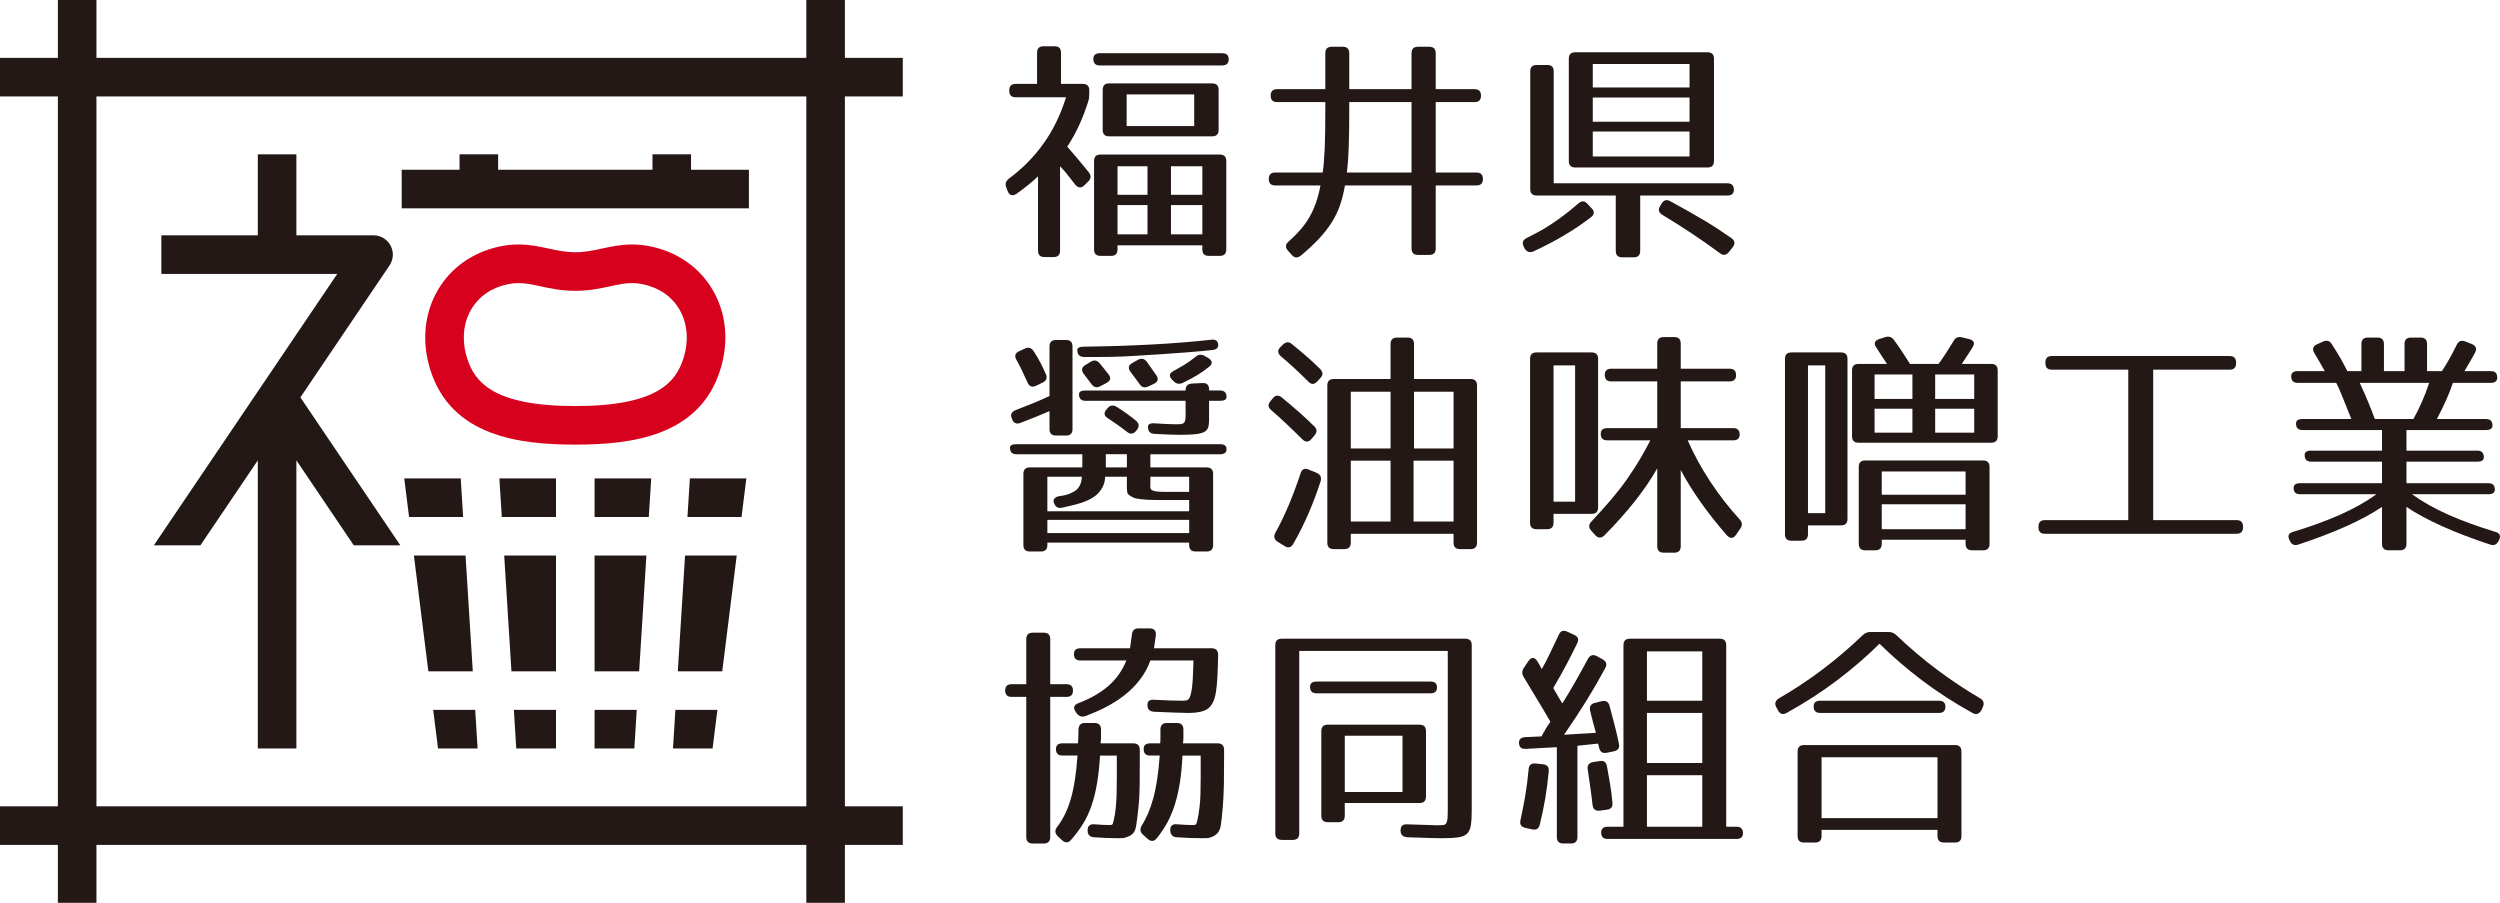 <?xml version="1.0" encoding="UTF-8"?><svg id="_レイヤー_2" xmlns="http://www.w3.org/2000/svg" viewBox="0 0 293.896 106.129"><g id="_レイヤー_1-2"><g><path d="M67.633,52.268h-.004c-6.633,0-14.561-.994-17.027-8.752-1.053-3.312-.74-6.663,.881-9.434,1.543-2.641,4.143-4.458,7.316-5.117,.723-.15,1.428-.223,2.152-.223,1.328,0,2.459,.244,3.553,.48,1.027,.221,1.998,.432,3.129,.432s2.102-.21,3.129-.432c1.094-.236,2.225-.48,3.553-.48,.725,0,1.428,.072,2.15,.223,3.176,.659,5.775,2.476,7.318,5.117,1.619,2.771,1.932,6.121,.879,9.433-2.465,7.759-10.396,8.753-17.029,8.753Zm-6.682-18.99c-.412,0-.814,.041-1.229,.127-1.93,.402-3.426,1.428-4.326,2.967-.963,1.648-1.131,3.697-.473,5.77,.879,2.766,3.076,5.592,12.705,5.592h.002c9.633,0,11.83-2.826,12.709-5.592,.658-2.072,.49-4.121-.473-5.77-.9-1.539-2.396-2.564-4.326-2.967-.414-.086-.816-.127-1.227-.127-.844,0-1.654,.176-2.594,.379-1.16,.25-2.473,.533-4.088,.533s-2.928-.283-4.088-.534c-.939-.203-1.75-.378-2.594-.378Z" fill="#d7001d"/><g><polygon points="81.238 19.955 81.238 18.141 76.703 18.141 76.703 19.955 58.56 19.955 58.56 18.141 54.023 18.141 54.023 19.955 47.223 19.955 47.223 24.49 88.041 24.49 88.041 19.955 81.238 19.955" fill="#231815"/><g><polygon points="75.99 65.311 69.898 65.311 69.898 78.918 75.139 78.918 75.564 72.115 75.99 65.311" fill="#231815"/><polygon points="76.557 56.24 69.898 56.24 69.898 60.775 76.271 60.775 76.557 56.24" fill="#231815"/><polygon points="59.273 65.311 59.699 72.115 60.125 78.918 65.363 78.918 65.363 65.311 59.273 65.311" fill="#231815"/><polygon points="54.728 65.311 48.658 65.311 50.357 78.918 55.58 78.918 55.154 72.115 54.728 65.311" fill="#231815"/><polygon points="60.549 85.721 60.691 87.986 65.363 87.986 65.363 83.453 60.408 83.453 60.549 85.721" fill="#231815"/><polygon points="79.682 78.918 84.906 78.918 86.607 65.311 80.533 65.311 80.107 72.115 79.682 78.918" fill="#231815"/><polygon points="69.898 83.453 69.898 87.986 74.572 87.986 74.713 85.721 74.855 83.453 69.898 83.453" fill="#231815"/><polygon points="87.174 60.775 87.74 56.24 81.1 56.24 80.816 60.775 87.174 60.775" fill="#231815"/><polygon points="79.115 87.986 83.771 87.986 84.338 83.453 79.398 83.453 79.258 85.721 79.115 87.986" fill="#231815"/><polygon points="65.363 56.24 58.707 56.24 58.99 60.775 65.363 60.775 65.363 56.24" fill="#231815"/><polygon points="47.523 56.24 48.09 60.775 54.445 60.775 54.162 56.24 47.523 56.24" fill="#231815"/><polygon points="50.926 83.453 51.492 87.986 56.146 87.986 56.006 85.721 55.863 83.453 50.926 83.453" fill="#231815"/><polygon points="60.125 78.918 60.125 78.918 59.699 72.115 60.125 78.918" fill="#231815"/><polygon points="55.154 72.115 55.58 78.918 55.58 78.918 55.154 72.115" fill="#231815"/><polygon points="75.139 78.918 75.139 78.918 75.564 72.115 75.139 78.918" fill="#231815"/><polygon points="79.682 78.918 79.682 78.918 80.107 72.115 79.682 78.918" fill="#231815"/><polygon points="56.146 87.986 56.006 85.721 56.146 87.986 56.146 87.986" fill="#231815"/><polygon points="75.564 72.115 75.99 65.311 75.99 65.311 75.564 72.115" fill="#231815"/><polygon points="80.107 72.115 80.533 65.311 80.533 65.311 80.107 72.115" fill="#231815"/><polygon points="54.728 65.311 54.728 65.311 55.154 72.115 54.728 65.311" fill="#231815"/><polygon points="59.273 65.311 59.273 65.311 59.699 72.115 59.273 65.311" fill="#231815"/><polygon points="79.258 85.721 79.398 83.453 79.398 83.453 79.258 85.721" fill="#231815"/><polygon points="74.713 85.721 74.855 83.453 74.855 83.453 74.713 85.721" fill="#231815"/><polygon points="79.115 87.986 79.115 87.986 79.258 85.721 79.115 87.986" fill="#231815"/><polygon points="56.006 85.721 55.863 83.453 55.863 83.453 56.006 85.721" fill="#231815"/><polygon points="60.408 83.453 60.549 85.721 60.408 83.453 60.408 83.453" fill="#231815"/></g><path d="M47.062,64.106l-11.75-17.391,10.482-15.512c.469-.695,.516-1.592,.123-2.334-.393-.74-1.164-1.203-2.002-1.203h-9.072v-9.523h-4.535v9.523h-11.34v4.535h20.678l-21.559,31.904h5.475l6.746-9.984v33.865h4.535V54.121l6.746,9.984h5.473Z" fill="#231815"/><rect x="94.791" width="4.535" height="106.129" fill="#231815"/><rect x="6.803" width="4.535" height="106.129" fill="#231815"/><rect y="94.79" width="106.131" height="4.535" fill="#231815"/><rect y="6.803" width="106.131" height="4.535" fill="#231815"/></g><g><path d="M127.293,9.862c.507,0,.761,.253,.761,.76v.423c0,.188-.01,.348-.028,.479-.019,.132-.057,.281-.112,.45-.282,.901-.62,1.788-1.014,2.661-.394,.873-.873,1.742-1.436,2.606,.375,.432,.755,.872,1.141,1.323,.385,.45,.849,1.014,1.393,1.69,.3,.376,.281,.732-.057,1.07l-.45,.45c-.376,.376-.742,.348-1.099-.084-.432-.564-.774-1-1.027-1.31-.254-.31-.503-.587-.746-.831v9.912c0,.507-.254,.761-.761,.761h-1.07c-.507,0-.76-.254-.76-.761v-8.73c-.394,.376-.798,.728-1.211,1.057-.413,.328-.854,.661-1.323,.999-.226,.15-.433,.197-.62,.141-.187-.056-.328-.215-.422-.479l-.169-.45c-.15-.376-.038-.714,.338-1.014,1.577-1.164,2.929-2.535,4.055-4.111,1.127-1.577,2.009-3.389,2.647-5.436h-5.914c-.507,0-.76-.253-.76-.76v-.057c0-.507,.253-.76,.76-.76h2.507v-3.661c0-.507,.253-.761,.76-.761h1.296c.507,0,.76,.254,.76,.761v3.661h2.563Zm16.39-3.604c.507,0,.76,.234,.76,.703,0,.489-.253,.732-.76,.732h-14.39c-.507,0-.761-.253-.761-.76,0-.451,.254-.676,.761-.676h14.39Zm.478,23.062c0,.507-.254,.761-.761,.761h-1.295c-.507,0-.761-.254-.761-.761v-.479h-9.969v.479c0,.507-.253,.761-.76,.761h-1.239c-.507,0-.76-.254-.76-.761v-10.391c0-.507,.253-.761,.76-.761h14.023c.507,0,.761,.254,.761,.761v10.391Zm-.901-14.052c0,.507-.253,.761-.76,.761h-12.109c-.507,0-.76-.254-.76-.761v-4.703c0-.507,.253-.76,.76-.76h12.109c.507,0,.76,.253,.76,.76v4.703Zm-8.363,4.28h-3.521v3.352h3.521v-3.352Zm0,4.562h-3.521v3.435h3.521v-3.435Zm5.491-13.01h-7.941v3.718h7.941v-3.718Zm.957,8.448h-3.688v3.352h3.688v-3.352Zm0,4.562h-3.688v3.435h3.688v-3.435Z" fill="#231815"/><path d="M173.343,10.481c.507,0,.761,.253,.761,.761s-.254,.76-.761,.76h-4.561v8.279h4.787c.507,0,.761,.253,.761,.76s-.254,.761-.761,.761h-4.787v7.406c0,.507-.254,.76-.761,.76h-1.323c-.507,0-.761-.253-.761-.76v-7.406h-7.828c-.15,.883-.352,1.681-.605,2.394-.253,.714-.587,1.39-1,2.027-.413,.639-.905,1.263-1.478,1.873-.573,.609-1.264,1.253-2.07,1.929-.413,.338-.779,.319-1.098-.057l-.451-.507c-.338-.375-.309-.731,.085-1.069,.507-.451,.962-.906,1.365-1.366,.403-.46,.756-.948,1.057-1.464,.3-.517,.558-1.08,.774-1.691,.215-.609,.398-1.3,.549-2.069h-5.322c-.507,0-.761-.254-.761-.761s.254-.76,.761-.76h5.575c.113-.714,.192-1.652,.239-2.816,.047-1.164,.071-2.543,.071-4.14v-1.323h-5.66c-.507,0-.761-.253-.761-.76s.254-.761,.761-.761h5.66V6.258c0-.507,.253-.761,.76-.761h1.296c.507,0,.76,.254,.76,.761v4.224h7.321V6.258c0-.507,.254-.761,.761-.761h1.323c.507,0,.761,.254,.761,.761v4.224h4.561Zm-14.727,2.844c0,1.446-.018,2.736-.057,3.872-.037,1.137-.112,2.164-.225,3.084h7.602V12.002h-7.321v1.323Z" fill="#231815"/><path d="M187.103,24.477c.375,.376,.347,.732-.085,1.07-.92,.714-1.938,1.403-3.055,2.07-1.117,.666-2.343,1.309-3.675,1.929-.433,.188-.779,.084-1.042-.31l-.113-.226c-.225-.45-.122-.788,.31-1.014,.487-.244,.966-.493,1.436-.746,.469-.254,.953-.545,1.45-.873,.497-.328,1.009-.691,1.535-1.084,.525-.395,1.088-.854,1.689-1.38,.375-.338,.732-.319,1.07,.056l.478,.507Zm15.967-2.929c.507,0,.76,.254,.76,.761,0,.45-.253,.676-.76,.676h-10.25v6.505c0,.507-.254,.761-.761,.761h-1.352c-.507,0-.761-.254-.761-.761v-6.505h-9.293c-.507,0-.76-.253-.76-.761V8.398c0-.507,.251-.76,.753-.76h1.254c.502,0,.753,.253,.753,.76v13.15h20.416Zm-1.577-2.618c0,.507-.254,.76-.761,.76h-15.544c-.507,0-.761-.253-.761-.76V6.905c0-.507,.254-.761,.761-.761h15.544c.507,0,.761,.254,.761,.761v12.024Zm-2.872-11.405h-11.377v2.76h11.377v-2.76Zm0,3.942h-11.377v2.845h11.377v-2.845Zm0,3.999h-11.377v2.929h11.377v-2.929Zm-3.295,8.475c.263-.432,.609-.524,1.042-.281,.863,.47,1.642,.901,2.337,1.296,.694,.394,1.328,.765,1.901,1.112,.572,.348,1.098,.681,1.576,.999,.479,.319,.935,.63,1.366,.93,.413,.3,.46,.657,.141,1.07l-.422,.534c-.319,.413-.676,.47-1.07,.169-1.089-.807-2.192-1.581-3.309-2.322-1.117-.742-2.268-1.469-3.45-2.183-.45-.263-.545-.61-.281-1.042l.169-.282Z" fill="#231815"/><path d="M143.429,52.217c.507,0,.761,.196,.761,.591s-.254,.592-.761,.592h-8.194v1.549h6.617c.507,0,.761,.253,.761,.76v8.363c0,.508-.254,.761-.761,.761h-1.295c-.507,0-.761-.253-.761-.761v-.281h-16.67v.281c0,.508-.254,.761-.761,.761h-1.296c-.507,0-.76-.253-.76-.761v-8.363c0-.507,.253-.76,.76-.76h6.168v-1.549h-7.744c-.507,0-.761-.254-.761-.761,0-.281,.254-.422,.761-.422h23.936Zm-17.347-1.774c0,.507-.253,.76-.76,.76h-1.183c-.507,0-.761-.253-.761-.76v-2.112c-.525,.226-1.075,.456-1.648,.69-.572,.234-1.159,.465-1.76,.69-.226,.095-.428,.103-.605,.028-.179-.075-.306-.226-.38-.45l-.028-.085c-.207-.45-.066-.778,.422-.985,.732-.281,1.432-.559,2.099-.831,.666-.271,1.3-.549,1.9-.83v-5.829c0-.507,.254-.761,.761-.761h1.183c.507,0,.76,.254,.76,.761v9.715Zm-5.603-9.462c.432-.206,.778-.103,1.042,.31,.319,.488,.591,.953,.816,1.395,.226,.441,.432,.878,.619,1.31,.187,.432,.057,.76-.393,.985l-.761,.366c-.47,.225-.808,.094-1.014-.394-.226-.488-.441-.953-.647-1.394-.207-.441-.423-.859-.647-1.254-.264-.45-.16-.788,.31-1.014l.676-.31Zm9.434,15.065c0,.733-.286,1.395-.859,1.985-.572,.592-1.601,1.057-3.083,1.395l-1.099,.253c-.469,.112-.788-.065-.957-.535-.095-.206-.08-.385,.042-.535,.122-.149,.314-.243,.577-.281,.394-.057,.699-.117,.915-.183,.216-.066,.483-.184,.803-.353,.226-.112,.432-.314,.62-.605,.187-.291,.29-.671,.309-1.141h-4.055v4.056h16.67v-1.324h-3.886c-.657,0-1.229-.027-1.718-.084-.488-.057-.808-.122-.957-.197-.376-.188-.597-.348-.662-.478-.066-.131-.099-.366-.099-.704v-1.268h-2.562Zm9.884,5.069h-16.67v1.549h16.67v-1.549Zm3.407-20.67c.057,.413-.169,.647-.676,.704-.9,.095-1.872,.184-2.914,.268-1.042,.085-2.014,.155-2.915,.211l-3.153,.197c-.582,.038-1.094,.066-1.535,.085-.441,.019-.887,.032-1.337,.042-.451,.01-.926,.014-1.423,.014h-1.788c-.507,0-.779-.243-.816-.731-.038-.319,.216-.48,.761-.48,2.815-.037,5.463-.121,7.94-.253,2.478-.131,4.825-.319,7.04-.564,.488-.057,.761,.113,.816,.507Zm.226,5.463c.507,0,.761,.254,.761,.761,0,.301-.254,.45-.761,.45h-1.295v2.281c0,.356-.038,.648-.113,.873s-.234,.399-.478,.52c-.244,.123-.591,.207-1.042,.254-.45,.047-1.052,.07-1.802,.07-.338,0-.77-.009-1.296-.028-.525-.019-1.089-.047-1.689-.084-.488-.019-.742-.272-.76-.761-.038-.356,.225-.516,.788-.478,.525,.038,1,.065,1.422,.084,.423,.02,.774,.028,1.057,.028,.225,0,.408-.004,.549-.014,.141-.01,.258-.047,.352-.113,.094-.065,.159-.169,.197-.31,.037-.141,.057-.342,.057-.605v-1.718h-11.771c-.507,0-.76-.253-.76-.76,0-.301,.253-.451,.76-.451h11.771v-.056c0-.47,.243-.723,.732-.761l1.238-.057c.525-.037,.789,.217,.789,.761v.112h1.295Zm-15.206-3.379c.395-.244,.741-.188,1.042,.169,.149,.188,.313,.39,.492,.605,.179,.216,.361,.446,.55,.691,.338,.432,.253,.778-.254,1.041l-.704,.366c-.413,.226-.76,.141-1.042-.253l-.9-1.183c-.32-.432-.264-.779,.169-1.042l.647-.395Zm1.971,5.463c.301-.356,.657-.412,1.07-.169,.45,.282,.863,.559,1.239,.831,.375,.273,.723,.54,1.042,.803,.375,.319,.412,.676,.112,1.069l-.112,.142c-.319,.375-.667,.413-1.042,.112-.357-.281-.723-.554-1.099-.816-.376-.263-.76-.525-1.154-.789-.47-.281-.525-.629-.169-1.042l.112-.141Zm2.281,5.407h-2.478v1.549h2.478v-1.549Zm1.295-11.096c.413-.225,.761-.149,1.042,.226,.15,.207,.324,.45,.521,.732,.197,.281,.39,.554,.577,.816,.319,.45,.234,.798-.254,1.042l-.647,.31c-.45,.207-.798,.112-1.042-.281-.187-.263-.375-.517-.562-.761-.188-.243-.357-.469-.507-.676-.32-.432-.245-.778,.225-1.042l.647-.366Zm1.465,14.644c-.018,.15-.018,.281,0,.395,.019,.112,.075,.202,.169,.268,.094,.065,.253,.117,.478,.154,.226,.038,.535,.057,.93,.057h2.984v-1.774h-4.562v.901Zm6.786-14.868c.263,.15,.404,.319,.423,.507,.019,.188-.085,.366-.309,.535-.413,.338-.864,.657-1.352,.957-.489,.301-1.07,.61-1.746,.93-.394,.188-.742,.131-1.042-.169l-.169-.169c-.433-.432-.395-.779,.112-1.042,.375-.207,.784-.441,1.226-.704,.44-.263,.905-.592,1.393-.985,.338-.282,.694-.31,1.07-.085l.394,.226Z" fill="#231815"/><path d="M149.617,46.838c.3-.395,.657-.432,1.07-.112,.75,.619,1.44,1.206,2.069,1.76,.629,.554,1.206,1.094,1.732,1.619,.356,.338,.375,.694,.056,1.07l-.366,.422c-.338,.413-.703,.423-1.098,.028-.657-.657-1.286-1.267-1.887-1.83-.601-.564-1.183-1.089-1.746-1.577-.394-.319-.423-.676-.085-1.07l.254-.31Zm5.182,8.758c.432,.188,.581,.517,.45,.985-.413,1.277-.883,2.525-1.408,3.745-.525,1.221-1.126,2.422-1.802,3.604-.264,.451-.61,.535-1.042,.254l-.816-.507c-.395-.264-.479-.61-.254-1.042,.563-1.014,1.089-2.103,1.577-3.267,.488-1.164,.948-2.394,1.38-3.69,.15-.525,.469-.685,.957-.478l.958,.394Zm-3.999-15.065c.356-.356,.713-.385,1.07-.085,.694,.563,1.313,1.084,1.858,1.563,.544,.479,1.032,.934,1.465,1.365,.355,.376,.365,.732,.027,1.07l-.366,.395c-.356,.394-.713,.394-1.069,0-1.07-1.07-2.141-2.056-3.211-2.957-.393-.356-.413-.714-.056-1.07l.281-.281Zm22.081,4.026c.504,0,.757,.254,.757,.761v18.473c0,.507-.251,.761-.753,.761h-1.254c-.502,0-.753-.254-.753-.761v-1.042h-12.08v1.042c0,.507-.254,.761-.761,.761h-1.239c-.507,0-.76-.254-.76-.761v-18.473c0-.507,.253-.761,.76-.761h6.674v-4.111c0-.507,.254-.76,.761-.76h1.239c.507,0,.76,.253,.76,.76v4.111h6.65Zm-9.409,1.493h-4.674v6.674h4.674v-6.674Zm0,8.109h-4.674v7.153h4.674v-7.153Zm7.406,0h-4.703v7.153h4.703v-7.153Zm0-8.109h-4.647v6.674h4.647v-6.674Z" fill="#231815"/><path d="M187.869,59.65c0,.507-.253,.761-.76,.761h-4.478v1.042c0,.507-.254,.76-.761,.76h-1.239c-.507,0-.76-.253-.76-.76v-19.262c0-.507,.253-.761,.76-.761h6.478c.507,0,.76,.254,.76,.761v17.459Zm-2.703-16.698h-2.534v16.022h2.534v-16.022Zm18.163,.394c.507,0,.761,.254,.761,.761,0,.488-.254,.732-.761,.732h-5.744v5.491h6.167c.507,0,.76,.248,.76,.745,0,.461-.253,.69-.76,.69h-5.351c1.482,3.342,3.52,6.439,6.11,9.293,.319,.338,.348,.694,.085,1.07l-.507,.733c-.319,.469-.676,.497-1.07,.084-2.309-2.647-4.121-5.21-5.434-7.688v8.955c0,.507-.252,.76-.753,.76h-1.254c-.502,0-.753-.253-.753-.76v-9.152c-.728,1.277-1.604,2.562-2.628,3.858-1.023,1.295-2.21,2.628-3.562,3.998-.376,.376-.742,.376-1.099,0l-.478-.535c-.319-.356-.31-.713,.028-1.069,.863-.92,1.643-1.789,2.337-2.605,.694-.816,1.313-1.614,1.858-2.394,.545-.778,1.037-1.539,1.478-2.28,.441-.742,.859-1.497,1.253-2.267h-5.068c-.507,0-.761-.248-.761-.745,0-.461,.254-.69,.761-.69h5.88v-5.491h-5.407c-.507,0-.76-.254-.76-.761,0-.488,.253-.733,.76-.733h5.407v-2.956c0-.508,.251-.761,.753-.761h1.254c.501,0,.753,.253,.753,.761v2.956h5.744Z" fill="#231815"/><path d="M217.189,61.002c0,.507-.253,.761-.76,.761h-3.887v1.042c0,.507-.253,.76-.76,.76h-1.183c-.507,0-.761-.253-.761-.76v-20.613c0-.507,.254-.761,.761-.761h5.829c.507,0,.76,.254,.76,.761v18.811Zm-2.618-18.05h-2.028v17.374h2.028v-17.374Zm7.067-3.323c.413-.131,.751-.018,1.014,.338,.376,.507,.714,.995,1.015,1.464,.3,.47,.591,.921,.872,1.352h3.351c.281-.376,.567-.789,.858-1.239,.291-.451,.596-.938,.916-1.465,.225-.394,.553-.535,.985-.422l.816,.197c.601,.15,.741,.478,.423,.985-.338,.545-.761,1.192-1.267,1.943h3.464c.507,0,.76,.253,.76,.76v7.744c0,.507-.253,.761-.76,.761h-15.601c-.507,0-.761-.254-.761-.761v-7.744c0-.507,.254-.76,.761-.76h3.351c-.507-.751-.929-1.398-1.267-1.943-.319-.469-.197-.798,.365-.985l.704-.226Zm12.25,24.305c0,.505-.254,.758-.761,.758h-1.295c-.507,0-.761-.254-.761-.761v-.479h-9.855v.479c0,.507-.254,.761-.761,.761h-1.183c-.507,0-.76-.253-.76-.758v-9.044c0-.506,.253-.759,.76-.759h13.855c.507,0,.761,.253,.761,.759v9.044Zm-9.067-19.912h-4.449v2.873h4.449v-2.873Zm0,4.027h-4.449v2.815h4.449v-2.815Zm6.251,7.378h-9.855v2.731h9.855v-2.731Zm0,3.857h-9.855v2.929h9.855v-2.929Zm1.014-15.263h-4.59v2.873h4.59v-2.873Zm0,4.027h-4.59v2.815h4.59v-2.815Z" fill="#231815"/><path d="M262.108,43.459h-8.983v17.685h9.8c.507,0,.761,.253,.761,.76v.085c0,.507-.254,.76-.761,.76h-22.527c-.507,0-.761-.253-.761-.76v-.085c0-.507,.254-.76,.761-.76h9.799v-17.685h-8.982c-.507,0-.761-.254-.761-.761v-.084c0-.507,.254-.761,.761-.761h20.894c.507,0,.761,.254,.761,.761v.084c0,.507-.254,.761-.761,.761Z" fill="#231815"/><path d="M287.066,43.628c.564-.845,1.146-1.877,1.746-3.098,.206-.432,.535-.564,.985-.395l.789,.31c.487,.207,.619,.535,.394,.985-.187,.357-.39,.719-.605,1.085-.216,.366-.436,.736-.661,1.112h3.098c.507,0,.76,.253,.76,.76,0,.413-.253,.62-.76,.62h-4.449c-.433,1.276-1.061,2.693-1.887,4.252h5.772c.507,0,.761,.253,.761,.76,0,.357-.254,.535-.761,.535h-9.349v2.422h8.335c.507,0,.761,.26,.761,.777,0,.346-.254,.519-.761,.519h-8.335v2.534h9.63c.507,0,.761,.248,.761,.744,0,.367-.254,.551-.761,.551h-8.982c1.257,.901,2.693,1.709,4.309,2.422,1.614,.714,3.444,1.38,5.491,2,.544,.149,.684,.478,.422,.985l-.056,.112c-.207,.413-.535,.544-.986,.395-2.103-.695-3.971-1.408-5.604-2.141-1.634-.731-3.041-1.492-4.224-2.28v4.336c0,.507-.254,.761-.761,.761h-1.352c-.507,0-.761-.254-.761-.761v-4.336c-1.183,.788-2.591,1.549-4.224,2.28-1.634,.733-3.502,1.445-5.603,2.141-.47,.149-.799,.019-.986-.395l-.056-.112c-.264-.507-.123-.836,.422-.985,2.046-.62,3.877-1.286,5.491-2,1.614-.713,3.051-1.521,4.309-2.422h-8.983c-.507,0-.76-.247-.76-.744,0-.367,.253-.551,.76-.551h9.631v-2.534h-8.335c-.507,0-.761-.259-.761-.777,0-.346,.254-.519,.761-.519h8.335v-2.422h-9.349c-.507,0-.761-.253-.761-.76,0-.356,.254-.535,.761-.535h5.744c-.413-1.014-.76-1.877-1.042-2.591-.281-.713-.525-1.268-.732-1.661h-4.534c-.507,0-.76-.254-.76-.761,0-.413,.253-.619,.76-.619h3.183c-.245-.432-.47-.826-.677-1.183-.206-.356-.393-.677-.562-.958-.264-.45-.15-.788,.338-1.014l.676-.31c.45-.206,.798-.112,1.042,.281,.356,.545,.684,1.075,.985,1.591,.3,.517,.582,1.047,.845,1.592h1.661v-3.183c0-.507,.254-.76,.761-.76h1.126c.507,0,.761,.253,.761,.76v3.183h2.422v-3.183c0-.507,.253-.76,.76-.76h1.127c.507,0,.76,.253,.76,.76v3.183h1.746Zm-9.658,1.38c.375,.807,.708,1.562,.999,2.267s.55,1.365,.774,1.985h4.534c.318-.564,.638-1.201,.957-1.915,.319-.713,.62-1.492,.901-2.337h-8.166Z" fill="#231815"/><path d="M125.378,80.434c.507,0,.761,.254,.761,.761,0,.488-.254,.731-.761,.731h-1.914v16.474c0,.507-.254,.761-.761,.761h-1.295c-.508,0-.761-.254-.761-.761v-16.474h-1.718c-.507,0-.761-.253-.761-.76,0-.488,.254-.732,.761-.732h1.718v-5.294c0-.507,.253-.761,.761-.761h1.295c.507,0,.761,.254,.761,.761v5.294h1.914Zm3.295,4.561c.507,0,.761,.264,.761,.789v.943c0,.253-.02,.475-.057,.661h3.858c.507,0,.76,.264,.76,.789,0,1.614-.005,2.947-.014,3.999-.01,1.051-.061,1.989-.155,2.815-.038,.433-.08,.812-.127,1.141-.047,.329-.089,.624-.126,.887-.057,.413-.179,.728-.366,.943-.188,.216-.488,.381-.901,.493-.057,.037-.169,.06-.338,.07-.169,.01-.356,.014-.563,.014-.413,0-.85-.009-1.31-.027-.46-.02-.962-.048-1.506-.085-.488-.038-.732-.306-.732-.804,0-.534,.272-.774,.816-.717,.694,.057,1.305,.085,1.831,.085,.074,0,.141-.01,.196-.028,.057-.02,.099-.07,.127-.154,.028-.085,.061-.211,.099-.379,.037-.169,.085-.393,.141-.674,.038-.225,.075-.533,.113-.926,.037-.393,.065-.86,.084-1.403,.019-.524,.028-1.169,.028-1.937v-2.666h-1.972c-.075,1.221-.192,2.305-.352,3.253-.16,.948-.371,1.811-.634,2.591-.263,.778-.596,1.497-1,2.153-.403,.657-.877,1.296-1.422,1.915-.319,.376-.676,.385-1.07,.028l-.507-.479c-.338-.338-.356-.694-.056-1.07,.338-.45,.638-.938,.901-1.464,.263-.525,.492-1.122,.689-1.788,.197-.666,.361-1.423,.493-2.268,.131-.845,.234-1.802,.31-2.872h-1.774c-.507,0-.76-.253-.76-.76,0-.451,.253-.677,.76-.677h1.83c.018-.318,.033-.609,.043-.872,.009-.263,.014-.517,.014-.761,.019-.507,.272-.761,.761-.761h1.126Zm6.449-11.123c.544,0,.797,.257,.76,.77-.038,.248-.07,.494-.099,.742-.028,.247-.07,.523-.127,.826h6.787c.507,0,.76,.261,.76,.782-.019,.988-.047,1.836-.084,2.544-.038,.708-.094,1.305-.169,1.789-.15,.95-.455,1.603-.915,1.957-.461,.353-1.244,.53-2.351,.53-.413,0-.957-.014-1.633-.042-.677-.028-1.475-.06-2.395-.099-.507-.036-.76-.285-.76-.745-.038-.48,.225-.7,.788-.663,.714,.038,1.347,.066,1.901,.085,.554,.019,1.027,.028,1.422,.028,.187,0,.338-.01,.45-.028,.113-.019,.212-.08,.296-.184,.085-.103,.155-.258,.211-.464,.057-.207,.113-.497,.169-.873,.075-.564,.132-1.624,.169-3.183h-5.068c-.488,1.39-1.361,2.633-2.619,3.731s-2.929,2.032-5.013,2.802c-.413,.15-.76,.038-1.042-.338l-.112-.169c-.319-.469-.207-.807,.338-1.014,1.39-.525,2.553-1.192,3.492-1.999,.938-.808,1.651-1.811,2.14-3.014h-5.406c-.507,0-.761-.248-.761-.745,0-.461,.254-.69,.761-.69h5.829c.037-.247,.074-.504,.112-.77,.038-.267,.075-.542,.113-.827,.037-.494,.29-.741,.76-.741h1.296Zm3.238,11.123c.507,0,.76,.264,.76,.789v.943c0,.253-.019,.475-.056,.661h4.083c.507,0,.76,.264,.76,.789,0,1.614-.01,2.947-.027,3.999-.02,1.051-.067,1.989-.142,2.815-.037,.451-.075,.841-.112,1.169-.038,.328-.075,.624-.112,.887-.113,.732-.526,1.201-1.239,1.408-.075,.037-.197,.06-.366,.07-.169,.01-.356,.014-.563,.014-.469,0-.957-.009-1.464-.027-.507-.02-1.033-.048-1.577-.085-.45-.038-.694-.297-.732-.774-.019-.269,.043-.469,.184-.603,.141-.134,.342-.181,.605-.144,.731,.057,1.389,.085,1.971,.085,.075,0,.136-.01,.184-.028,.046-.02,.089-.065,.126-.141,.038-.075,.075-.196,.113-.365,.037-.168,.084-.411,.141-.729,.037-.205,.079-.51,.127-.912,.046-.401,.079-.874,.099-1.417,.018-.523,.027-1.164,.027-1.922v-2.652h-2.14c-.057,1.202-.16,2.271-.31,3.21-.15,.939-.348,1.793-.592,2.562-.244,.771-.54,1.475-.887,2.112-.348,.638-.756,1.248-1.226,1.83-.319,.395-.676,.423-1.069,.085l-.563-.507c-.338-.301-.385-.657-.141-1.07,.544-.845,.995-1.905,1.351-3.182,.356-1.276,.609-2.957,.761-5.041h-1.127c-.507,0-.76-.253-.76-.76,0-.451,.253-.677,.76-.677h1.183c.019-.149,.028-.36,.028-.633v-.972c0-.525,.254-.789,.761-.789h1.183Z" fill="#231815"/><path d="M173.015,95.165c0,.77-.033,1.379-.099,1.828-.066,.45-.217,.787-.451,1.013s-.591,.37-1.069,.436c-.479,.065-1.132,.098-1.958,.098-.206,0-.643-.009-1.309-.027-.667-.02-1.564-.048-2.69-.085-.526-.038-.789-.301-.789-.788,0-.526,.254-.77,.761-.732l3.576,.112c.281,0,.507-.01,.676-.027,.169-.02,.291-.094,.366-.226,.075-.131,.122-.319,.141-.563,.018-.244,.028-.591,.028-1.042v-18.642h-17.459v21.458c0,.507-.254,.76-.761,.76h-1.295c-.507,0-.761-.253-.761-.759v-22.136c0-.506,.254-.76,.761-.76h21.57c.507,0,.761,.254,.761,.76v19.322Zm-4.844-15.041c.507,0,.76,.226,.76,.676,0,.47-.253,.704-.76,.704h-13.404c-.507,0-.761-.254-.761-.761,0-.412,.254-.619,.761-.619h13.404Zm-.535,13.517c0,.507-.254,.761-.761,.761h-8.785v1.492c0,.507-.257,.76-.768,.76h-1.224c-.512,0-.768-.253-.768-.76v-9.94c0-.507,.254-.761,.762-.761h10.782c.508,0,.762,.254,.762,.761v7.688Zm-2.76-7.152h-6.786v6.617h6.786v-6.617Z" fill="#231815"/><path d="M185.05,74.633c.469,.207,.591,.535,.365,.985-.375,.789-.798,1.624-1.267,2.506-.47,.883-.985,1.803-1.549,2.76,.243,.413,.45,.771,.619,1.07,.169,.301,.319,.545,.451,.733,.487-.77,.98-1.591,1.477-2.464,.498-.873,1.01-1.798,1.535-2.774,.263-.45,.609-.553,1.042-.31l.676,.366c.45,.264,.554,.61,.31,1.042-.676,1.258-1.418,2.539-2.225,3.844-.808,1.305-1.681,2.633-2.619,3.984l3.746-.225c-.113-.413-.23-.845-.353-1.296-.122-.45-.23-.882-.323-1.295-.113-.507,.074-.816,.562-.93l.789-.197c.487-.112,.798,.067,.929,.535,.187,.714,.381,1.446,.577,2.196,.197,.752,.371,1.503,.521,2.253,.112,.488-.075,.789-.563,.901l-.816,.169c-.507,.112-.816-.065-.93-.535l-.141-.535-2.422,.254v10.728c0,.507-.253,.761-.76,.761h-.901c-.507,0-.761-.254-.761-.761v-10.559l-3.632,.197c-.526,.037-.799-.193-.817-.692-.018-.422,.226-.65,.732-.688l1.915-.085c.112-.227,.234-.444,.366-.652,.094-.189,.206-.378,.338-.567,.131-.19,.243-.359,.338-.511-.657-1.134-1.253-2.139-1.788-3.013-.535-.874-.991-1.63-1.366-2.269-.207-.338-.197-.685,.028-1.042l.535-.788c.169-.263,.351-.39,.549-.38,.197,.009,.371,.146,.521,.408,.094,.15,.183,.3,.268,.45,.084,.15,.164,.301,.239,.45,.318-.544,.638-1.154,.957-1.83,.319-.676,.666-1.408,1.042-2.196,.206-.469,.544-.592,1.014-.366l.789,.366Zm-3.689,15.206c.525,.057,.761,.338,.704,.845-.095,1.052-.226,2.084-.394,3.098-.169,1.014-.385,2.056-.648,3.126-.112,.507-.413,.704-.901,.592l-.788-.169c-.507-.113-.704-.414-.592-.901,.207-.938,.394-1.901,.563-2.887,.169-.985,.3-2.014,.394-3.083,.037-.525,.31-.761,.816-.704l.845,.084Zm6.674-.366c.488-.094,.779,.104,.873,.592,.15,.788,.281,1.534,.394,2.238,.112,.704,.197,1.394,.253,2.07,.057,.488-.169,.76-.676,.816l-.816,.112c-.507,.057-.788-.169-.845-.676-.075-.694-.165-1.389-.267-2.084-.103-.694-.202-1.38-.296-2.056-.094-.507,.122-.807,.647-.9l.732-.113Zm16.107,7.716c.507,0,.761,.249,.761,.746,0,.46-.254,.69-.761,.69h-15.149c-.508,0-.761-.249-.761-.746,0-.46,.251-.69,.752-.69h1.867v-21.344c0-.508,.254-.762,.762-.762h10.557c.508,0,.762,.254,.762,.762v21.344h1.211Zm-4.026-20.612h-6.505v5.801h6.505v-5.801Zm0,7.236h-6.505v5.886h6.505v-5.886Zm0,7.322h-6.505v6.054h6.505v-6.054Z" fill="#231815"/><path d="M222.025,74.295c.356,0,.666,.132,.929,.395,1.559,1.482,3.154,2.834,4.787,4.055,1.634,1.221,3.313,2.337,5.041,3.351,.413,.244,.516,.592,.31,1.042l-.169,.366c-.281,.451-.629,.554-1.042,.309-2.14-1.183-4.116-2.459-5.928-3.829s-3.477-2.807-4.998-4.309c-1.52,1.502-3.187,2.939-4.998,4.309-1.812,1.37-3.788,2.646-5.928,3.829-.433,.244-.77,.142-1.014-.309l-.197-.366c-.226-.432-.123-.778,.31-1.042,3.492-2.008,6.768-4.478,9.828-7.405,.263-.263,.572-.395,.929-.395h2.141Zm8.561,23.992c0,.507-.254,.761-.761,.761h-1.295c-.507,0-.761-.254-.761-.761v-.732h-13.629v.732c0,.507-.254,.761-.761,.761h-1.295c-.507,0-.761-.254-.761-.761v-9.94c0-.507,.254-.761,.761-.761h17.74c.507,0,.761,.254,.761,.761v9.94Zm-2.647-15.91c.507,0,.761,.234,.761,.704,0,.488-.254,.731-.761,.731h-13.967c-.507,0-.761-.253-.761-.76,0-.451,.254-.676,.761-.676h13.967Zm-.169,6.646h-13.629v7.152h13.629v-7.152Z" fill="#231815"/></g></g></g></svg>